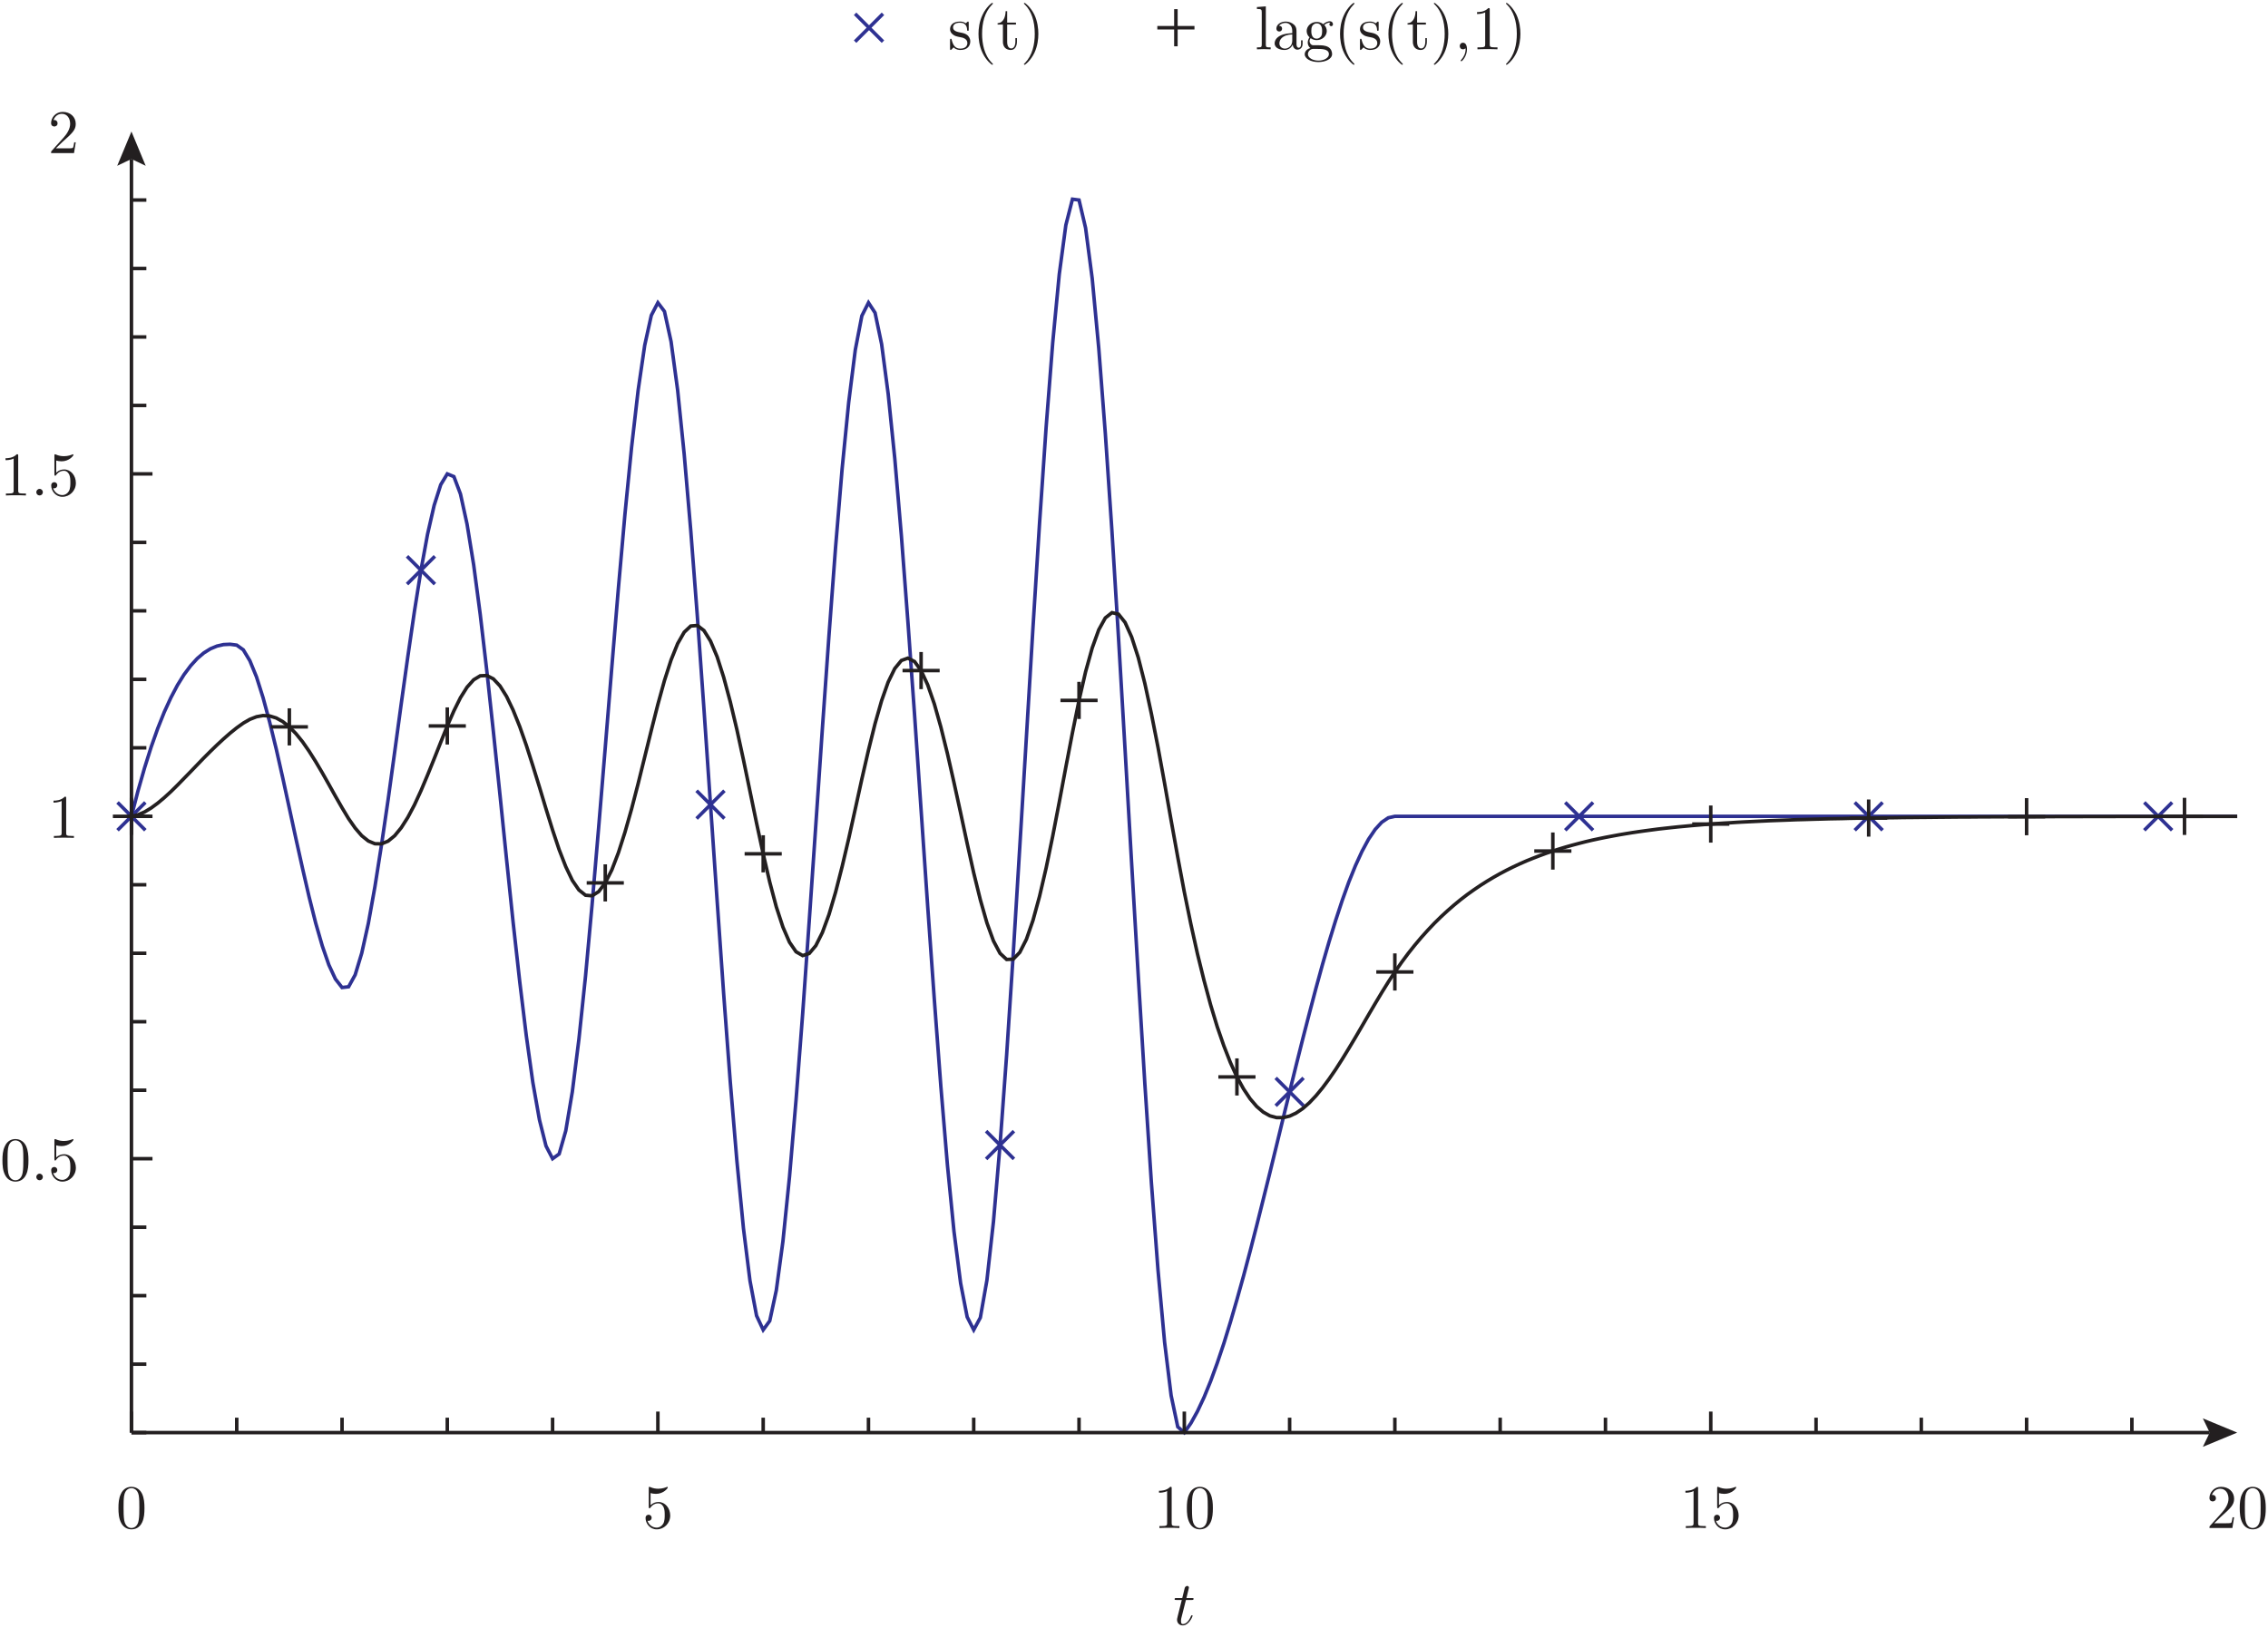<?xml version="1.0" encoding="UTF-8"?>
<svg xmlns="http://www.w3.org/2000/svg" xmlns:xlink="http://www.w3.org/1999/xlink" width="366.37pt" height="263.03pt" viewBox="0 0 366.37 263.03" version="1.1">
<defs>
<g>
<symbol overflow="visible" id="glyph0-0">
<path style="stroke:none;" d=""/>
</symbol>
<symbol overflow="visible" id="glyph0-1">
<path style="stroke:none;" d="M 4.594 -3.203 C 4.594 -4 4.547 -4.797 4.203 -5.547 C 3.734 -6.5 2.922 -6.656 2.5 -6.656 C 1.906 -6.656 1.172 -6.406 0.766 -5.469 C 0.438 -4.781 0.391 -4 0.391 -3.203 C 0.391 -2.453 0.438 -1.547 0.844 -0.797 C 1.266 0.016 2 0.219 2.484 0.219 C 3.031 0.219 3.797 0.016 4.234 -0.938 C 4.547 -1.625 4.594 -2.406 4.594 -3.203 Z M 2.484 0 C 2.094 0 1.516 -0.25 1.328 -1.203 C 1.219 -1.812 1.219 -2.734 1.219 -3.312 C 1.219 -3.953 1.219 -4.625 1.297 -5.156 C 1.484 -6.344 2.234 -6.438 2.484 -6.438 C 2.812 -6.438 3.484 -6.266 3.672 -5.266 C 3.766 -4.703 3.766 -3.953 3.766 -3.312 C 3.766 -2.562 3.766 -1.891 3.656 -1.25 C 3.516 -0.297 2.938 0 2.484 0 Z M 2.484 0 "/>
</symbol>
<symbol overflow="visible" id="glyph0-2">
<path style="stroke:none;" d="M 4.484 -2.016 C 4.484 -3.203 3.672 -4.203 2.594 -4.203 C 2.109 -4.203 1.688 -4.047 1.312 -3.688 L 1.312 -5.641 C 1.516 -5.578 1.844 -5.516 2.172 -5.516 C 3.406 -5.516 4.094 -6.422 4.094 -6.547 C 4.094 -6.609 4.062 -6.656 4 -6.656 C 3.984 -6.656 3.969 -6.656 3.922 -6.625 C 3.719 -6.547 3.234 -6.344 2.562 -6.344 C 2.156 -6.344 1.703 -6.406 1.234 -6.625 C 1.156 -6.656 1.125 -6.656 1.109 -6.656 C 1.016 -6.656 1.016 -6.562 1.016 -6.406 L 1.016 -3.453 C 1.016 -3.266 1.016 -3.188 1.156 -3.188 C 1.219 -3.188 1.234 -3.219 1.281 -3.281 C 1.391 -3.438 1.766 -3.984 2.562 -3.984 C 3.094 -3.984 3.344 -3.516 3.422 -3.344 C 3.578 -2.969 3.594 -2.578 3.594 -2.078 C 3.594 -1.734 3.594 -1.125 3.359 -0.703 C 3.125 -0.312 2.75 -0.062 2.297 -0.062 C 1.562 -0.062 0.984 -0.594 0.812 -1.188 C 0.844 -1.172 0.875 -1.156 0.984 -1.156 C 1.312 -1.156 1.484 -1.406 1.484 -1.656 C 1.484 -1.891 1.312 -2.141 0.984 -2.141 C 0.844 -2.141 0.5 -2.062 0.5 -1.609 C 0.5 -0.75 1.188 0.219 2.312 0.219 C 3.469 0.219 4.484 -0.734 4.484 -2.016 Z M 4.484 -2.016 "/>
</symbol>
<symbol overflow="visible" id="glyph0-3">
<path style="stroke:none;" d="M 2.938 -6.406 C 2.938 -6.641 2.938 -6.656 2.703 -6.656 C 2.094 -6.016 1.203 -6.016 0.891 -6.016 L 0.891 -5.703 C 1.094 -5.703 1.688 -5.703 2.203 -5.969 L 2.203 -0.797 C 2.203 -0.438 2.172 -0.312 1.266 -0.312 L 0.953 -0.312 L 0.953 0 C 1.297 -0.031 2.172 -0.031 2.562 -0.031 C 2.969 -0.031 3.844 -0.031 4.188 0 L 4.188 -0.312 L 3.875 -0.312 C 2.969 -0.312 2.938 -0.422 2.938 -0.797 Z M 2.938 -6.406 "/>
</symbol>
<symbol overflow="visible" id="glyph0-4">
<path style="stroke:none;" d="M 1.266 -0.766 L 2.328 -1.797 C 3.891 -3.188 4.484 -3.719 4.484 -4.719 C 4.484 -5.859 3.594 -6.656 2.375 -6.656 C 1.234 -6.656 0.5 -5.734 0.5 -4.844 C 0.5 -4.297 1 -4.297 1.031 -4.297 C 1.203 -4.297 1.547 -4.406 1.547 -4.812 C 1.547 -5.078 1.375 -5.344 1.016 -5.344 C 0.938 -5.344 0.922 -5.344 0.891 -5.328 C 1.125 -5.984 1.656 -6.344 2.234 -6.344 C 3.156 -6.344 3.578 -5.547 3.578 -4.719 C 3.578 -3.922 3.078 -3.125 2.531 -2.516 L 0.609 -0.375 C 0.5 -0.266 0.5 -0.234 0.5 0 L 4.203 0 L 4.484 -1.734 L 4.234 -1.734 C 4.188 -1.438 4.125 -1 4.016 -0.844 C 3.953 -0.766 3.297 -0.766 3.062 -0.766 Z M 1.266 -0.766 "/>
</symbol>
<symbol overflow="visible" id="glyph0-5">
<path style="stroke:none;" d="M 2.078 -1.938 C 2.297 -1.906 3.125 -1.734 3.125 -1.016 C 3.125 -0.516 2.766 -0.109 1.984 -0.109 C 1.156 -0.109 0.797 -0.688 0.594 -1.531 C 0.562 -1.656 0.562 -1.703 0.453 -1.703 C 0.328 -1.703 0.328 -1.625 0.328 -1.453 L 0.328 -0.125 C 0.328 0.047 0.328 0.109 0.438 0.109 C 0.484 0.109 0.5 0.094 0.688 -0.094 C 0.703 -0.109 0.703 -0.125 0.891 -0.312 C 1.328 0.094 1.781 0.109 1.984 0.109 C 3.141 0.109 3.594 -0.562 3.594 -1.281 C 3.594 -1.812 3.297 -2.109 3.188 -2.234 C 2.844 -2.547 2.453 -2.625 2.047 -2.703 C 1.484 -2.812 0.812 -2.953 0.812 -3.531 C 0.812 -3.875 1.062 -4.297 1.938 -4.297 C 3.031 -4.297 3.078 -3.391 3.094 -3.078 C 3.109 -2.984 3.203 -2.984 3.219 -2.984 C 3.344 -2.984 3.344 -3.047 3.344 -3.234 L 3.344 -4.234 C 3.344 -4.406 3.344 -4.484 3.234 -4.484 C 3.188 -4.484 3.172 -4.484 3.047 -4.359 C 3.016 -4.312 2.906 -4.234 2.875 -4.203 C 2.484 -4.484 2.078 -4.484 1.938 -4.484 C 0.703 -4.484 0.328 -3.812 0.328 -3.25 C 0.328 -2.906 0.484 -2.625 0.766 -2.406 C 1.078 -2.141 1.359 -2.078 2.078 -1.938 Z M 2.078 -1.938 "/>
</symbol>
<symbol overflow="visible" id="glyph0-6">
<path style="stroke:none;" d="M 3.312 2.406 C 3.312 2.375 3.312 2.344 3.141 2.188 C 1.891 0.922 1.562 -0.969 1.562 -2.5 C 1.562 -4.234 1.953 -5.984 3.188 -7.234 C 3.312 -7.344 3.312 -7.375 3.312 -7.406 C 3.312 -7.469 3.266 -7.5 3.203 -7.5 C 3.109 -7.5 2.203 -6.812 1.625 -5.547 C 1.109 -4.453 0.984 -3.344 0.984 -2.5 C 0.984 -1.719 1.094 -0.516 1.656 0.625 C 2.25 1.844 3.109 2.5 3.203 2.5 C 3.266 2.5 3.312 2.469 3.312 2.406 Z M 3.312 2.406 "/>
</symbol>
<symbol overflow="visible" id="glyph0-7">
<path style="stroke:none;" d="M 1.734 -4 L 3.156 -4 L 3.156 -4.312 L 1.734 -4.312 L 1.734 -6.156 L 1.484 -6.156 C 1.469 -5.328 1.172 -4.266 0.188 -4.219 L 0.188 -4 L 1.047 -4 L 1.047 -1.234 C 1.047 -0.016 1.969 0.109 2.328 0.109 C 3.047 0.109 3.312 -0.594 3.312 -1.234 L 3.312 -1.812 L 3.062 -1.812 L 3.062 -1.266 C 3.062 -0.516 2.766 -0.141 2.406 -0.141 C 1.734 -0.141 1.734 -1.047 1.734 -1.219 Z M 1.734 -4 "/>
</symbol>
<symbol overflow="visible" id="glyph0-8">
<path style="stroke:none;" d="M 2.891 -2.5 C 2.891 -3.281 2.781 -4.484 2.234 -5.625 C 1.625 -6.844 0.766 -7.5 0.672 -7.5 C 0.609 -7.5 0.562 -7.453 0.562 -7.406 C 0.562 -7.375 0.562 -7.344 0.766 -7.172 C 1.734 -6.188 2.312 -4.594 2.312 -2.5 C 2.312 -0.797 1.938 0.969 0.703 2.234 C 0.562 2.344 0.562 2.375 0.562 2.406 C 0.562 2.453 0.609 2.5 0.672 2.5 C 0.766 2.5 1.672 1.812 2.266 0.547 C 2.766 -0.547 2.891 -1.656 2.891 -2.5 Z M 2.891 -2.5 "/>
</symbol>
<symbol overflow="visible" id="glyph0-9">
<path style="stroke:none;" d="M 1.766 -6.938 L 0.328 -6.828 L 0.328 -6.516 C 1.031 -6.516 1.109 -6.453 1.109 -5.953 L 1.109 -0.766 C 1.109 -0.312 1 -0.312 0.328 -0.312 L 0.328 0 C 0.656 -0.016 1.188 -0.031 1.438 -0.031 C 1.688 -0.031 2.188 -0.016 2.547 0 L 2.547 -0.312 C 1.875 -0.312 1.766 -0.312 1.766 -0.766 Z M 1.766 -6.938 "/>
</symbol>
<symbol overflow="visible" id="glyph0-10">
<path style="stroke:none;" d="M 3.328 -0.766 C 3.375 -0.359 3.641 0.062 4.109 0.062 C 4.312 0.062 4.938 -0.078 4.938 -0.891 L 4.938 -1.453 L 4.688 -1.453 L 4.688 -0.891 C 4.688 -0.312 4.438 -0.25 4.312 -0.25 C 3.984 -0.25 3.953 -0.703 3.953 -0.75 L 3.953 -2.75 C 3.953 -3.172 3.953 -3.562 3.594 -3.938 C 3.203 -4.312 2.703 -4.484 2.219 -4.484 C 1.406 -4.484 0.703 -4.016 0.703 -3.344 C 0.703 -3.047 0.906 -2.875 1.172 -2.875 C 1.453 -2.875 1.625 -3.078 1.625 -3.344 C 1.625 -3.453 1.578 -3.797 1.125 -3.797 C 1.391 -4.156 1.875 -4.266 2.203 -4.266 C 2.688 -4.266 3.266 -3.875 3.266 -2.984 L 3.266 -2.609 C 2.75 -2.578 2.047 -2.547 1.422 -2.25 C 0.672 -1.906 0.422 -1.391 0.422 -0.953 C 0.422 -0.141 1.391 0.109 2.016 0.109 C 2.688 0.109 3.141 -0.297 3.328 -0.766 Z M 3.266 -2.406 L 3.266 -1.406 C 3.266 -0.453 2.547 -0.109 2.094 -0.109 C 1.594 -0.109 1.188 -0.453 1.188 -0.953 C 1.188 -1.516 1.609 -2.344 3.266 -2.406 Z M 3.266 -2.406 "/>
</symbol>
<symbol overflow="visible" id="glyph0-11">
<path style="stroke:none;" d="M 2.219 -1.719 C 1.344 -1.719 1.344 -2.719 1.344 -2.953 C 1.344 -3.219 1.359 -3.547 1.516 -3.797 C 1.594 -3.906 1.812 -4.188 2.219 -4.188 C 3.094 -4.188 3.094 -3.188 3.094 -2.953 C 3.094 -2.688 3.078 -2.375 2.938 -2.125 C 2.844 -2 2.625 -1.719 2.219 -1.719 Z M 1.062 -1.328 C 1.062 -1.375 1.062 -1.594 1.234 -1.797 C 1.625 -1.516 2.031 -1.484 2.219 -1.484 C 3.156 -1.484 3.844 -2.188 3.844 -2.953 C 3.844 -3.312 3.688 -3.688 3.438 -3.922 C 3.797 -4.266 4.156 -4.312 4.328 -4.312 C 4.344 -4.312 4.406 -4.312 4.438 -4.297 C 4.312 -4.266 4.266 -4.156 4.266 -4.031 C 4.266 -3.859 4.406 -3.734 4.562 -3.734 C 4.656 -3.734 4.844 -3.812 4.844 -4.047 C 4.844 -4.203 4.734 -4.531 4.344 -4.531 C 4.141 -4.531 3.703 -4.469 3.281 -4.062 C 2.859 -4.391 2.438 -4.422 2.219 -4.422 C 1.297 -4.422 0.594 -3.734 0.594 -2.953 C 0.594 -2.516 0.812 -2.141 1.062 -1.938 C 0.938 -1.781 0.766 -1.453 0.766 -1.094 C 0.766 -0.797 0.891 -0.406 1.203 -0.203 C 0.594 -0.047 0.281 0.391 0.281 0.797 C 0.281 1.516 1.266 2.062 2.484 2.062 C 3.672 2.062 4.703 1.547 4.703 0.766 C 4.703 0.422 4.562 -0.094 4.062 -0.375 C 3.531 -0.656 2.953 -0.656 2.344 -0.656 C 2.094 -0.656 1.656 -0.656 1.594 -0.656 C 1.266 -0.703 1.062 -1.016 1.062 -1.328 Z M 2.5 1.828 C 1.484 1.828 0.797 1.312 0.797 0.797 C 0.797 0.328 1.188 -0.047 1.625 -0.062 L 2.203 -0.062 C 3.062 -0.062 4.188 -0.062 4.188 0.797 C 4.188 1.328 3.484 1.828 2.5 1.828 Z M 2.5 1.828 "/>
</symbol>
<symbol overflow="visible" id="glyph0-12">
<path style="stroke:none;" d="M 2.031 -0.016 C 2.031 -0.656 1.797 -1.062 1.391 -1.062 C 1.047 -1.062 0.859 -0.797 0.859 -0.531 C 0.859 -0.266 1.031 0 1.391 0 C 1.547 0 1.672 -0.062 1.766 -0.141 L 1.797 -0.156 C 1.797 -0.156 1.812 -0.156 1.812 -0.016 C 1.812 0.625 1.531 1.234 1.094 1.703 C 1.031 1.766 1.016 1.781 1.016 1.812 C 1.016 1.891 1.062 1.938 1.125 1.938 C 1.234 1.938 2.031 1.141 2.031 -0.016 Z M 2.031 -0.016 "/>
</symbol>
<symbol overflow="visible" id="glyph1-0">
<path style="stroke:none;" d=""/>
</symbol>
<symbol overflow="visible" id="glyph1-1">
<path style="stroke:none;" d="M 2.062 -4 L 3 -4 C 3.203 -4 3.297 -4 3.297 -4.203 C 3.297 -4.312 3.203 -4.312 3.016 -4.312 L 2.141 -4.312 C 2.5 -5.734 2.547 -5.938 2.547 -5.984 C 2.547 -6.156 2.438 -6.266 2.266 -6.266 C 2.234 -6.266 1.953 -6.25 1.859 -5.906 L 1.469 -4.312 L 0.531 -4.312 C 0.328 -4.312 0.234 -4.312 0.234 -4.125 C 0.234 -4 0.312 -4 0.516 -4 L 1.391 -4 C 0.672 -1.156 0.625 -0.984 0.625 -0.812 C 0.625 -0.266 1.016 0.109 1.547 0.109 C 2.562 0.109 3.141 -1.344 3.141 -1.438 C 3.141 -1.531 3.062 -1.531 3.016 -1.531 C 2.938 -1.531 2.922 -1.5 2.875 -1.391 C 2.438 -0.344 1.906 -0.109 1.562 -0.109 C 1.359 -0.109 1.266 -0.234 1.266 -0.562 C 1.266 -0.812 1.281 -0.875 1.312 -1.047 Z M 2.062 -4 "/>
</symbol>
<symbol overflow="visible" id="glyph1-2">
<path style="stroke:none;" d="M 1.922 -0.531 C 1.922 -0.812 1.688 -1.062 1.391 -1.062 C 1.094 -1.062 0.859 -0.812 0.859 -0.531 C 0.859 -0.234 1.094 0 1.391 0 C 1.688 0 1.922 -0.234 1.922 -0.531 Z M 1.922 -0.531 "/>
</symbol>
</g>
<clipPath id="clip1">
  <path d="M 13 24 L 366.371 24 L 366.371 240 L 13 240 Z M 13 24 "/>
</clipPath>
<clipPath id="clip2">
  <path d="M 13 90 L 366.371 90 L 366.371 189 L 13 189 Z M 13 90 "/>
</clipPath>
<clipPath id="clip3">
  <path d="M 356 240 L 366.371 240 L 366.371 248 L 356 248 Z M 356 240 "/>
</clipPath>
</defs>
<g id="surface1">
<path style="fill:none;stroke-width:5.669;stroke-linecap:butt;stroke-linejoin:miter;stroke:rgb(18.039%,19.22%,57.249%);stroke-opacity:1;stroke-miterlimit:10;" d="M 189.844 1288.777 L 234.844 1333.777 Z M 189.844 1288.777 " transform="matrix(0.1,0,0,-0.1,0,263.03)"/>
<path style="fill:none;stroke-width:5.669;stroke-linecap:butt;stroke-linejoin:miter;stroke:rgb(18.039%,19.22%,57.249%);stroke-opacity:1;stroke-miterlimit:10;" d="M 189.844 1333.777 L 234.844 1288.777 Z M 189.844 1333.777 " transform="matrix(0.1,0,0,-0.1,0,263.03)"/>
<path style="fill:none;stroke-width:5.669;stroke-linecap:butt;stroke-linejoin:miter;stroke:rgb(18.039%,19.22%,57.249%);stroke-opacity:1;stroke-miterlimit:10;" d="M 657.539 1686.472 L 702.539 1731.472 Z M 657.539 1686.472 " transform="matrix(0.1,0,0,-0.1,0,263.03)"/>
<path style="fill:none;stroke-width:5.669;stroke-linecap:butt;stroke-linejoin:miter;stroke:rgb(18.039%,19.22%,57.249%);stroke-opacity:1;stroke-miterlimit:10;" d="M 657.539 1731.472 L 702.539 1686.472 Z M 657.539 1731.472 " transform="matrix(0.1,0,0,-0.1,0,263.03)"/>
<path style="fill:none;stroke-width:5.669;stroke-linecap:butt;stroke-linejoin:miter;stroke:rgb(18.039%,19.22%,57.249%);stroke-opacity:1;stroke-miterlimit:10;" d="M 1125.234 1307.683 L 1170.234 1352.683 Z M 1125.234 1307.683 " transform="matrix(0.1,0,0,-0.1,0,263.03)"/>
<path style="fill:none;stroke-width:5.669;stroke-linecap:butt;stroke-linejoin:miter;stroke:rgb(18.039%,19.22%,57.249%);stroke-opacity:1;stroke-miterlimit:10;" d="M 1125.234 1352.683 L 1170.234 1307.683 Z M 1125.234 1352.683 " transform="matrix(0.1,0,0,-0.1,0,263.03)"/>
<path style="fill:none;stroke-width:5.669;stroke-linecap:butt;stroke-linejoin:miter;stroke:rgb(18.039%,19.22%,57.249%);stroke-opacity:1;stroke-miterlimit:10;" d="M 1592.93 757.605 L 1637.93 802.605 Z M 1592.93 757.605 " transform="matrix(0.1,0,0,-0.1,0,263.03)"/>
<path style="fill:none;stroke-width:5.669;stroke-linecap:butt;stroke-linejoin:miter;stroke:rgb(18.039%,19.22%,57.249%);stroke-opacity:1;stroke-miterlimit:10;" d="M 1592.93 802.605 L 1637.93 757.605 Z M 1592.93 802.605 " transform="matrix(0.1,0,0,-0.1,0,263.03)"/>
<path style="fill:none;stroke-width:5.669;stroke-linecap:butt;stroke-linejoin:miter;stroke:rgb(18.039%,19.22%,57.249%);stroke-opacity:1;stroke-miterlimit:10;" d="M 2060.742 843.581 L 2105.742 888.581 Z M 2060.742 843.581 " transform="matrix(0.1,0,0,-0.1,0,263.03)"/>
<path style="fill:none;stroke-width:5.669;stroke-linecap:butt;stroke-linejoin:miter;stroke:rgb(18.039%,19.22%,57.249%);stroke-opacity:1;stroke-miterlimit:10;" d="M 2060.742 888.581 L 2105.742 843.581 Z M 2060.742 888.581 " transform="matrix(0.1,0,0,-0.1,0,263.03)"/>
<path style="fill:none;stroke-width:5.669;stroke-linecap:butt;stroke-linejoin:miter;stroke:rgb(18.039%,19.22%,57.249%);stroke-opacity:1;stroke-miterlimit:10;" d="M 2528.438 1288.777 L 2573.438 1333.777 Z M 2528.438 1288.777 " transform="matrix(0.1,0,0,-0.1,0,263.03)"/>
<path style="fill:none;stroke-width:5.669;stroke-linecap:butt;stroke-linejoin:miter;stroke:rgb(18.039%,19.22%,57.249%);stroke-opacity:1;stroke-miterlimit:10;" d="M 2528.438 1333.777 L 2573.438 1288.777 Z M 2528.438 1333.777 " transform="matrix(0.1,0,0,-0.1,0,263.03)"/>
<path style="fill:none;stroke-width:5.669;stroke-linecap:butt;stroke-linejoin:miter;stroke:rgb(18.039%,19.22%,57.249%);stroke-opacity:1;stroke-miterlimit:10;" d="M 2996.133 1288.777 L 3041.133 1333.777 Z M 2996.133 1288.777 " transform="matrix(0.1,0,0,-0.1,0,263.03)"/>
<path style="fill:none;stroke-width:5.669;stroke-linecap:butt;stroke-linejoin:miter;stroke:rgb(18.039%,19.22%,57.249%);stroke-opacity:1;stroke-miterlimit:10;" d="M 2996.133 1333.777 L 3041.133 1288.777 Z M 2996.133 1333.777 " transform="matrix(0.1,0,0,-0.1,0,263.03)"/>
<path style="fill:none;stroke-width:5.669;stroke-linecap:butt;stroke-linejoin:miter;stroke:rgb(18.039%,19.22%,57.249%);stroke-opacity:1;stroke-miterlimit:10;" d="M 3463.828 1288.777 L 3508.828 1333.777 Z M 3463.828 1288.777 " transform="matrix(0.1,0,0,-0.1,0,263.03)"/>
<path style="fill:none;stroke-width:5.669;stroke-linecap:butt;stroke-linejoin:miter;stroke:rgb(18.039%,19.22%,57.249%);stroke-opacity:1;stroke-miterlimit:10;" d="M 3463.828 1333.777 L 3508.828 1288.777 Z M 3463.828 1333.777 " transform="matrix(0.1,0,0,-0.1,0,263.03)"/>
<g clip-path="url(#clip1)" clip-rule="nonzero">
<path style="fill:none;stroke-width:5.669;stroke-linecap:butt;stroke-linejoin:miter;stroke:rgb(18.039%,19.22%,57.249%);stroke-opacity:1;stroke-miterlimit:10;" d="M 212.344 1311.277 L 222.93 1352.487 L 233.633 1389.909 L 244.219 1423.386 L 254.844 1453.386 L 265.43 1479.909 L 276.133 1503.191 L 286.719 1523.308 L 297.344 1540.378 L 308.047 1554.675 L 318.633 1566.277 L 329.219 1575.3 L 339.922 1581.98 L 350.547 1586.394 L 361.133 1588.777 L 371.719 1589.284 L 382.422 1587.878 L 393.047 1580.3 L 403.633 1562.683 L 414.336 1536.589 L 424.922 1503.073 L 435.547 1463.777 L 446.25 1419.987 L 456.836 1372.995 L 467.422 1324.284 L 478.047 1275.105 L 488.75 1226.98 L 499.336 1181.081 L 509.922 1138.972 L 520.625 1101.902 L 531.25 1071.198 L 541.836 1048.386 L 552.539 1034.675 L 563.125 1035.886 L 573.75 1055.183 L 584.336 1090.183 L 595.039 1138.386 L 605.625 1197.487 L 616.25 1264.909 L 626.953 1338.191 L 637.539 1415.105 L 648.125 1492.995 L 658.828 1569.597 L 669.453 1642.409 L 680.039 1708.972 L 690.625 1766.902 L 701.328 1813.777 L 711.953 1847.097 L 722.539 1864.597 L 733.242 1860.183 L 743.828 1832.097 L 754.453 1783.464 L 765.156 1717.605 L 775.742 1637.605 L 786.328 1546.902 L 796.953 1448.464 L 807.656 1345.886 L 818.242 1242.175 L 828.828 1140.573 L 839.531 1044.402 L 850.156 956.902 L 860.742 881.277 L 871.445 820.769 L 882.031 778.581 L 892.656 758.073 L 903.242 765.691 L 913.945 803.191 L 924.531 866.277 L 935.156 951.003 L 945.859 1053.073 L 956.445 1168.464 L 967.031 1292.995 L 977.734 1422.487 L 988.359 1552.8 L 998.945 1679.792 L 1009.531 1799.402 L 1020.234 1907.487 L 1030.859 1999.792 L 1041.445 2072.292 L 1052.148 2120.808 L 1062.734 2141.198 L 1073.359 2127.097 L 1084.023 2078.386 L 1094.648 1999.909 L 1105.234 1896.277 L 1115.859 1772.8 L 1126.523 1633.972 L 1137.148 1484.792 L 1147.734 1330.183 L 1158.438 1174.987 L 1169.023 1024.089 L 1179.648 882.37 L 1190.352 754.675 L 1200.938 645.769 L 1211.523 560.769 L 1222.148 504.402 L 1232.852 481.472 L 1243.438 496.003 L 1254.023 545.3 L 1264.727 624.48 L 1275.352 728.777 L 1285.938 852.995 L 1296.641 992.487 L 1307.227 1142.175 L 1317.852 1297.175 L 1328.438 1452.683 L 1339.141 1603.777 L 1349.727 1745.378 L 1360.352 1872.8 L 1371.055 1980.886 L 1381.641 2064.988 L 1392.227 2119.988 L 1402.93 2141.198 L 1413.555 2124.909 L 1424.141 2074.284 L 1434.727 1994.089 L 1445.43 1889.284 L 1456.055 1764.792 L 1466.641 1625.378 L 1477.344 1475.886 L 1487.93 1321.198 L 1498.555 1166.198 L 1509.258 1015.808 L 1519.844 874.792 L 1530.43 748.073 L 1541.055 640.573 L 1551.758 556.98 L 1562.344 502.37 L 1572.93 481.472 L 1583.633 501.277 L 1594.258 561.706 L 1604.844 656.589 L 1615.43 780.105 L 1626.133 926.081 L 1636.758 1088.698 L 1647.344 1261.902 L 1658.047 1439.597 L 1668.633 1615.886 L 1679.258 1784.792 L 1689.922 1940.378 L 1700.547 2076.472 L 1711.133 2187.175 L 1721.758 2266.589 L 1732.422 2308.464 L 1743.047 2307.097 L 1753.633 2261.98 L 1764.336 2180.3 L 1774.922 2067.683 L 1785.547 1929.675 L 1796.25 1771.784 L 1806.836 1599.675 L 1817.422 1418.894 L 1828.047 1234.909 L 1838.75 1053.191 L 1849.336 879.597 L 1859.922 719.402 L 1870.625 578.269 L 1881.25 461.784 L 1891.836 375.378 L 1902.539 324.792 L 1913.125 315.495 L 1923.75 330.691 L 1934.336 349.792 L 1945.039 372.605 L 1955.625 398.581 L 1966.25 427.683 L 1976.953 459.48 L 1987.539 493.894 L 1998.125 530.3 L 2008.828 568.698 L 2019.453 608.698 L 2030.039 649.987 L 2040.625 692.292 L 2051.328 735.378 L 2061.953 778.894 L 2072.539 822.487 L 2083.242 866.081 L 2093.828 909.206 L 2104.453 951.589 L 2115.156 993.073 L 2125.742 1033.308 L 2136.328 1071.902 L 2146.953 1108.581 L 2157.656 1143.308 L 2168.242 1175.495 L 2178.828 1204.987 L 2189.531 1231.472 L 2200.156 1254.675 L 2210.742 1274.284 L 2221.445 1290.105 L 2232.031 1301.706 L 2242.656 1308.894 L 2253.242 1311.277 L 3613.945 1311.277 " transform="matrix(0.1,0,0,-0.1,0,263.03)"/>
</g>
<path style="fill:none;stroke-width:5.669;stroke-linecap:butt;stroke-linejoin:miter;stroke:rgb(13.73%,12.16%,12.549%);stroke-opacity:1;stroke-miterlimit:10;" d="M 182.344 1311.277 L 242.344 1311.277 Z M 182.344 1311.277 " transform="matrix(0.1,0,0,-0.1,0,263.03)"/>
<path style="fill:none;stroke-width:5.669;stroke-linecap:butt;stroke-linejoin:miter;stroke:rgb(13.73%,12.16%,12.549%);stroke-opacity:1;stroke-miterlimit:10;" d="M 212.344 1281.277 L 212.344 1341.277 Z M 212.344 1281.277 " transform="matrix(0.1,0,0,-0.1,0,263.03)"/>
<path style="fill:none;stroke-width:5.669;stroke-linecap:butt;stroke-linejoin:miter;stroke:rgb(13.73%,12.16%,12.549%);stroke-opacity:1;stroke-miterlimit:10;" d="M 437.422 1455.808 L 497.422 1455.808 Z M 437.422 1455.808 " transform="matrix(0.1,0,0,-0.1,0,263.03)"/>
<path style="fill:none;stroke-width:5.669;stroke-linecap:butt;stroke-linejoin:miter;stroke:rgb(13.73%,12.16%,12.549%);stroke-opacity:1;stroke-miterlimit:10;" d="M 467.422 1425.808 L 467.422 1485.808 Z M 467.422 1425.808 " transform="matrix(0.1,0,0,-0.1,0,263.03)"/>
<path style="fill:none;stroke-width:5.669;stroke-linecap:butt;stroke-linejoin:miter;stroke:rgb(13.73%,12.16%,12.549%);stroke-opacity:1;stroke-miterlimit:10;" d="M 692.539 1457.292 L 752.539 1457.292 Z M 692.539 1457.292 " transform="matrix(0.1,0,0,-0.1,0,263.03)"/>
<path style="fill:none;stroke-width:5.669;stroke-linecap:butt;stroke-linejoin:miter;stroke:rgb(13.73%,12.16%,12.549%);stroke-opacity:1;stroke-miterlimit:10;" d="M 722.539 1427.292 L 722.539 1487.292 Z M 722.539 1427.292 " transform="matrix(0.1,0,0,-0.1,0,263.03)"/>
<path style="fill:none;stroke-width:5.669;stroke-linecap:butt;stroke-linejoin:miter;stroke:rgb(13.73%,12.16%,12.549%);stroke-opacity:1;stroke-miterlimit:10;" d="M 947.734 1203.698 L 1007.734 1203.698 Z M 947.734 1203.698 " transform="matrix(0.1,0,0,-0.1,0,263.03)"/>
<path style="fill:none;stroke-width:5.669;stroke-linecap:butt;stroke-linejoin:miter;stroke:rgb(13.73%,12.16%,12.549%);stroke-opacity:1;stroke-miterlimit:10;" d="M 977.734 1173.698 L 977.734 1233.698 Z M 977.734 1173.698 " transform="matrix(0.1,0,0,-0.1,0,263.03)"/>
<path style="fill:none;stroke-width:5.669;stroke-linecap:butt;stroke-linejoin:miter;stroke:rgb(13.73%,12.16%,12.549%);stroke-opacity:1;stroke-miterlimit:10;" d="M 1202.852 1250.691 L 1262.852 1250.691 Z M 1202.852 1250.691 " transform="matrix(0.1,0,0,-0.1,0,263.03)"/>
<path style="fill:none;stroke-width:5.669;stroke-linecap:butt;stroke-linejoin:miter;stroke:rgb(13.73%,12.16%,12.549%);stroke-opacity:1;stroke-miterlimit:10;" d="M 1232.852 1220.691 L 1232.852 1280.691 Z M 1232.852 1220.691 " transform="matrix(0.1,0,0,-0.1,0,263.03)"/>
<path style="fill:none;stroke-width:5.669;stroke-linecap:butt;stroke-linejoin:miter;stroke:rgb(13.73%,12.16%,12.549%);stroke-opacity:1;stroke-miterlimit:10;" d="M 1457.93 1546.784 L 1517.93 1546.784 Z M 1457.93 1546.784 " transform="matrix(0.1,0,0,-0.1,0,263.03)"/>
<path style="fill:none;stroke-width:5.669;stroke-linecap:butt;stroke-linejoin:miter;stroke:rgb(13.73%,12.16%,12.549%);stroke-opacity:1;stroke-miterlimit:10;" d="M 1487.93 1516.784 L 1487.93 1576.784 Z M 1487.93 1516.784 " transform="matrix(0.1,0,0,-0.1,0,263.03)"/>
<path style="fill:none;stroke-width:5.669;stroke-linecap:butt;stroke-linejoin:miter;stroke:rgb(13.73%,12.16%,12.549%);stroke-opacity:1;stroke-miterlimit:10;" d="M 1713.047 1498.581 L 1773.047 1498.581 Z M 1713.047 1498.581 " transform="matrix(0.1,0,0,-0.1,0,263.03)"/>
<path style="fill:none;stroke-width:5.669;stroke-linecap:butt;stroke-linejoin:miter;stroke:rgb(13.73%,12.16%,12.549%);stroke-opacity:1;stroke-miterlimit:10;" d="M 1743.047 1468.581 L 1743.047 1528.581 Z M 1743.047 1468.581 " transform="matrix(0.1,0,0,-0.1,0,263.03)"/>
<path style="fill:none;stroke-width:5.669;stroke-linecap:butt;stroke-linejoin:miter;stroke:rgb(13.73%,12.16%,12.549%);stroke-opacity:1;stroke-miterlimit:10;" d="M 1968.125 890.183 L 2028.125 890.183 Z M 1968.125 890.183 " transform="matrix(0.1,0,0,-0.1,0,263.03)"/>
<path style="fill:none;stroke-width:5.669;stroke-linecap:butt;stroke-linejoin:miter;stroke:rgb(13.73%,12.16%,12.549%);stroke-opacity:1;stroke-miterlimit:10;" d="M 1998.125 860.183 L 1998.125 920.183 Z M 1998.125 860.183 " transform="matrix(0.1,0,0,-0.1,0,263.03)"/>
<path style="fill:none;stroke-width:5.669;stroke-linecap:butt;stroke-linejoin:miter;stroke:rgb(13.73%,12.16%,12.549%);stroke-opacity:1;stroke-miterlimit:10;" d="M 2223.242 1059.792 L 2283.242 1059.792 Z M 2223.242 1059.792 " transform="matrix(0.1,0,0,-0.1,0,263.03)"/>
<path style="fill:none;stroke-width:5.669;stroke-linecap:butt;stroke-linejoin:miter;stroke:rgb(13.73%,12.16%,12.549%);stroke-opacity:1;stroke-miterlimit:10;" d="M 2253.242 1029.792 L 2253.242 1089.792 Z M 2253.242 1029.792 " transform="matrix(0.1,0,0,-0.1,0,263.03)"/>
<path style="fill:none;stroke-width:5.669;stroke-linecap:butt;stroke-linejoin:miter;stroke:rgb(13.73%,12.16%,12.549%);stroke-opacity:1;stroke-miterlimit:10;" d="M 2478.438 1255.183 L 2538.438 1255.183 Z M 2478.438 1255.183 " transform="matrix(0.1,0,0,-0.1,0,263.03)"/>
<path style="fill:none;stroke-width:5.669;stroke-linecap:butt;stroke-linejoin:miter;stroke:rgb(13.73%,12.16%,12.549%);stroke-opacity:1;stroke-miterlimit:10;" d="M 2508.438 1225.183 L 2508.438 1285.183 Z M 2508.438 1225.183 " transform="matrix(0.1,0,0,-0.1,0,263.03)"/>
<path style="fill:none;stroke-width:5.669;stroke-linecap:butt;stroke-linejoin:miter;stroke:rgb(13.73%,12.16%,12.549%);stroke-opacity:1;stroke-miterlimit:10;" d="M 2733.555 1298.777 L 2793.555 1298.777 Z M 2733.555 1298.777 " transform="matrix(0.1,0,0,-0.1,0,263.03)"/>
<path style="fill:none;stroke-width:5.669;stroke-linecap:butt;stroke-linejoin:miter;stroke:rgb(13.73%,12.16%,12.549%);stroke-opacity:1;stroke-miterlimit:10;" d="M 2763.555 1268.777 L 2763.555 1328.777 Z M 2763.555 1268.777 " transform="matrix(0.1,0,0,-0.1,0,263.03)"/>
<path style="fill:none;stroke-width:5.669;stroke-linecap:butt;stroke-linejoin:miter;stroke:rgb(13.73%,12.16%,12.549%);stroke-opacity:1;stroke-miterlimit:10;" d="M 2988.633 1308.464 L 3048.633 1308.464 Z M 2988.633 1308.464 " transform="matrix(0.1,0,0,-0.1,0,263.03)"/>
<path style="fill:none;stroke-width:5.669;stroke-linecap:butt;stroke-linejoin:miter;stroke:rgb(13.73%,12.16%,12.549%);stroke-opacity:1;stroke-miterlimit:10;" d="M 3018.633 1278.464 L 3018.633 1338.464 Z M 3018.633 1278.464 " transform="matrix(0.1,0,0,-0.1,0,263.03)"/>
<path style="fill:none;stroke-width:5.669;stroke-linecap:butt;stroke-linejoin:miter;stroke:rgb(13.73%,12.16%,12.549%);stroke-opacity:1;stroke-miterlimit:10;" d="M 3243.75 1310.691 L 3303.75 1310.691 Z M 3243.75 1310.691 " transform="matrix(0.1,0,0,-0.1,0,263.03)"/>
<path style="fill:none;stroke-width:5.669;stroke-linecap:butt;stroke-linejoin:miter;stroke:rgb(13.73%,12.16%,12.549%);stroke-opacity:1;stroke-miterlimit:10;" d="M 3273.75 1280.691 L 3273.75 1340.691 Z M 3273.75 1280.691 " transform="matrix(0.1,0,0,-0.1,0,263.03)"/>
<path style="fill:none;stroke-width:5.669;stroke-linecap:butt;stroke-linejoin:miter;stroke:rgb(13.73%,12.16%,12.549%);stroke-opacity:1;stroke-miterlimit:10;" d="M 3498.828 1311.198 L 3558.828 1311.198 Z M 3498.828 1311.198 " transform="matrix(0.1,0,0,-0.1,0,263.03)"/>
<path style="fill:none;stroke-width:5.669;stroke-linecap:butt;stroke-linejoin:miter;stroke:rgb(13.73%,12.16%,12.549%);stroke-opacity:1;stroke-miterlimit:10;" d="M 3528.828 1281.198 L 3528.828 1341.198 Z M 3528.828 1281.198 " transform="matrix(0.1,0,0,-0.1,0,263.03)"/>
<g clip-path="url(#clip2)" clip-rule="nonzero">
<path style="fill:none;stroke-width:5.669;stroke-linecap:butt;stroke-linejoin:miter;stroke:rgb(13.73%,12.16%,12.549%);stroke-opacity:1;stroke-miterlimit:10;" d="M 212.344 1311.277 L 222.93 1313.777 L 233.633 1318.386 L 244.219 1324.792 L 254.844 1332.605 L 265.43 1341.472 L 276.133 1351.277 L 286.719 1361.706 L 297.344 1372.605 L 308.047 1383.581 L 318.633 1394.597 L 329.219 1405.573 L 339.922 1416.277 L 350.547 1426.589 L 361.133 1436.394 L 371.719 1445.691 L 382.422 1454.284 L 393.047 1461.902 L 403.633 1467.995 L 414.336 1472.175 L 424.922 1474.089 L 435.547 1473.464 L 446.25 1470.183 L 456.836 1464.284 L 467.422 1455.808 L 478.047 1444.909 L 488.75 1431.706 L 499.336 1416.472 L 509.922 1399.675 L 520.625 1381.589 L 531.25 1362.8 L 541.836 1343.777 L 552.539 1325.105 L 563.125 1307.487 L 573.75 1292.292 L 584.336 1279.987 L 595.039 1271.394 L 605.625 1266.98 L 616.25 1266.784 L 626.953 1271.198 L 637.539 1279.909 L 648.125 1292.8 L 658.828 1309.597 L 669.453 1329.675 L 680.039 1352.683 L 690.625 1377.8 L 701.328 1404.206 L 711.953 1430.964 L 722.539 1457.292 L 733.242 1481.706 L 743.828 1502.995 L 754.453 1519.909 L 765.156 1531.902 L 775.742 1538.308 L 786.328 1538.777 L 796.953 1533.386 L 807.656 1521.98 L 818.242 1505.105 L 828.828 1482.995 L 839.531 1456.394 L 850.156 1426.198 L 860.742 1393.073 L 871.445 1358.464 L 882.031 1323.308 L 892.656 1289.089 L 903.242 1257.409 L 913.945 1229.909 L 924.531 1207.8 L 935.156 1192.292 L 945.859 1183.777 L 956.445 1182.878 L 967.031 1189.597 L 977.734 1203.698 L 988.359 1224.792 L 998.945 1252.409 L 1009.531 1285.495 L 1020.234 1323.191 L 1030.859 1364.206 L 1041.445 1407.097 L 1052.148 1450.378 L 1062.734 1492.175 L 1073.359 1530.691 L 1084.023 1563.894 L 1094.648 1590.3 L 1105.234 1608.777 L 1115.859 1618.777 L 1126.523 1619.675 L 1137.148 1611.472 L 1147.734 1594.48 L 1158.438 1569.089 L 1169.023 1535.964 L 1179.648 1496.394 L 1190.352 1451.472 L 1200.938 1402.683 L 1211.523 1351.706 L 1222.148 1300.3 L 1232.852 1250.691 L 1243.438 1204.987 L 1254.023 1164.987 L 1264.727 1132.292 L 1275.352 1107.8 L 1285.938 1092.409 L 1296.641 1086.277 L 1307.227 1089.675 L 1317.852 1102.292 L 1328.438 1123.464 L 1339.141 1152.605 L 1349.727 1188.464 L 1360.352 1229.987 L 1371.055 1275.495 L 1381.641 1323.308 L 1392.227 1371.589 L 1402.93 1418.191 L 1413.555 1460.964 L 1424.141 1498.191 L 1434.727 1528.191 L 1445.43 1550.105 L 1456.055 1563.073 L 1466.641 1566.902 L 1477.344 1561.394 L 1487.93 1546.784 L 1498.555 1523.777 L 1509.258 1492.995 L 1519.844 1455.495 L 1530.43 1412.683 L 1541.055 1365.886 L 1551.758 1316.902 L 1562.344 1267.487 L 1572.93 1219.909 L 1583.633 1176.394 L 1594.258 1139.089 L 1604.844 1109.909 L 1615.43 1089.909 L 1626.133 1079.987 L 1636.758 1080.495 L 1647.344 1091.472 L 1658.047 1112.605 L 1668.633 1143.073 L 1679.258 1181.98 L 1689.922 1227.878 L 1700.547 1279.284 L 1711.133 1334.284 L 1721.758 1390.808 L 1732.422 1446.394 L 1743.047 1498.581 L 1753.633 1544.792 L 1764.336 1583.308 L 1774.922 1612.683 L 1785.547 1631.902 L 1796.25 1640.378 L 1806.836 1637.878 L 1817.422 1624.597 L 1828.047 1600.964 L 1838.75 1567.8 L 1849.336 1526.081 L 1859.922 1477.175 L 1870.625 1422.8 L 1881.25 1364.597 L 1891.836 1304.597 L 1902.539 1245.3 L 1913.125 1188.894 L 1923.75 1136.902 L 1934.336 1089.206 L 1945.039 1045.808 L 1955.625 1006.589 L 1966.25 971.472 L 1976.953 940.495 L 1987.539 913.503 L 1998.125 890.183 L 2008.828 870.769 L 2019.453 854.87 L 2030.039 842.487 L 2040.625 833.386 L 2051.328 827.37 L 2061.953 824.48 L 2072.539 824.402 L 2083.242 826.902 L 2093.828 831.902 L 2104.453 839.089 L 2115.156 848.503 L 2125.742 859.675 L 2136.328 872.487 L 2146.953 886.784 L 2157.656 902.37 L 2168.242 918.894 L 2178.828 936.198 L 2189.531 954.089 L 2200.156 972.292 L 2210.742 990.573 L 2221.445 1008.777 L 2232.031 1026.472 L 2242.656 1043.581 L 2253.242 1059.792 L 2263.945 1075.105 L 2274.531 1089.402 L 2285.156 1102.8 L 2295.859 1115.495 L 2306.445 1127.292 L 2317.031 1138.464 L 2327.734 1148.972 L 2338.359 1158.777 L 2348.945 1167.995 L 2359.531 1176.706 L 2370.234 1184.909 L 2380.859 1192.487 L 2391.445 1199.675 L 2402.148 1206.472 L 2412.734 1212.8 L 2423.359 1218.777 L 2434.023 1224.402 L 2444.648 1229.675 L 2455.234 1234.597 L 2465.859 1239.284 L 2476.523 1243.581 L 2487.148 1247.683 L 2497.734 1251.589 L 2508.438 1255.183 L 2519.023 1258.581 L 2529.648 1261.784 L 2540.352 1264.792 L 2550.938 1267.605 L 2561.523 1270.3 L 2572.148 1272.8 L 2582.852 1275.105 L 2593.438 1277.292 L 2604.023 1279.284 L 2614.727 1281.277 L 2625.352 1283.073 L 2635.938 1284.792 L 2646.641 1286.394 L 2657.227 1287.878 L 2667.852 1289.284 L 2678.438 1290.691 L 2689.141 1291.902 L 2699.727 1293.073 L 2710.352 1294.206 L 2721.055 1295.183 L 2731.641 1296.198 L 2742.227 1297.097 L 2752.93 1297.995 L 2763.555 1298.777 L 2774.141 1299.597 L 2784.727 1300.3 L 2795.43 1300.886 L 2806.055 1301.589 L 2816.641 1302.175 L 2827.344 1302.683 L 2837.93 1303.191 L 2848.555 1303.698 L 2859.258 1304.206 L 2880.43 1304.987 L 2891.055 1305.378 L 2901.758 1305.808 L 2912.344 1306.081 L 2922.93 1306.394 L 2933.633 1306.706 L 2944.258 1306.98 L 2954.844 1307.292 L 2965.43 1307.487 L 2976.133 1307.683 L 2986.758 1307.995 L 2997.344 1308.191 L 3008.047 1308.308 L 3018.633 1308.464 L 3029.258 1308.698 L 3039.922 1308.894 L 3050.547 1308.972 L 3061.133 1309.089 L 3071.758 1309.284 L 3082.422 1309.402 L 3093.047 1309.48 L 3103.633 1309.597 L 3114.336 1309.675 L 3124.922 1309.792 L 3135.547 1309.909 L 3146.25 1309.987 L 3156.836 1310.105 L 3167.422 1310.183 L 3178.047 1310.183 L 3188.75 1310.3 L 3199.336 1310.378 L 3209.922 1310.378 L 3220.625 1310.495 L 3231.25 1310.495 L 3241.836 1310.573 L 3252.539 1310.573 L 3263.125 1310.691 L 3284.336 1310.691 L 3295.039 1310.808 L 3316.25 1310.808 L 3326.953 1310.886 L 3358.828 1310.886 L 3369.453 1310.964 L 3411.953 1310.964 L 3422.539 1311.081 L 3486.328 1311.081 L 3496.953 1311.198 L 3613.945 1311.198 " transform="matrix(0.1,0,0,-0.1,0,263.03)"/>
</g>
<path style=" stroke:none;fill-rule:nonzero;fill:rgb(13.73%,12.16%,12.549%);fill-opacity:1;" d="M 356.953 231.48 L 355.844 233.781 L 361.395 231.48 L 355.844 229.18 Z M 356.953 231.48 "/>
<path style="fill:none;stroke-width:5.669;stroke-linecap:butt;stroke-linejoin:miter;stroke:rgb(13.73%,12.16%,12.549%);stroke-opacity:1;stroke-miterlimit:10;" d="M 212.344 315.495 L 3569.531 315.495 " transform="matrix(0.1,0,0,-0.1,0,263.03)"/>
<path style="fill:none;stroke-width:5.669;stroke-linecap:butt;stroke-linejoin:miter;stroke:rgb(13.73%,12.16%,12.549%);stroke-opacity:1;stroke-miterlimit:10;" d="M 212.344 315.495 L 212.344 349.48 " transform="matrix(0.1,0,0,-0.1,0,263.03)"/>
<g style="fill:rgb(13.73%,12.16%,12.549%);fill-opacity:1;">
  <use xlink:href="#glyph0-1" x="18.743" y="246.896"/>
</g>
<path style="fill:none;stroke-width:5.669;stroke-linecap:butt;stroke-linejoin:miter;stroke:rgb(13.73%,12.16%,12.549%);stroke-opacity:1;stroke-miterlimit:10;" d="M 1062.734 315.495 L 1062.734 349.48 " transform="matrix(0.1,0,0,-0.1,0,263.03)"/>
<g style="fill:rgb(13.73%,12.16%,12.549%);fill-opacity:1;">
  <use xlink:href="#glyph0-2" x="103.783" y="246.896"/>
</g>
<path style="fill:none;stroke-width:5.669;stroke-linecap:butt;stroke-linejoin:miter;stroke:rgb(13.73%,12.16%,12.549%);stroke-opacity:1;stroke-miterlimit:10;" d="M 1913.125 315.495 L 1913.125 349.48 " transform="matrix(0.1,0,0,-0.1,0,263.03)"/>
<g style="fill:rgb(13.73%,12.16%,12.549%);fill-opacity:1;">
  <use xlink:href="#glyph0-3" x="186.333" y="246.896"/>
  <use xlink:href="#glyph0-1" x="191.333" y="246.896"/>
</g>
<path style="fill:none;stroke-width:5.669;stroke-linecap:butt;stroke-linejoin:miter;stroke:rgb(13.73%,12.16%,12.549%);stroke-opacity:1;stroke-miterlimit:10;" d="M 2763.555 315.495 L 2763.555 349.48 " transform="matrix(0.1,0,0,-0.1,0,263.03)"/>
<g style="fill:rgb(13.73%,12.16%,12.549%);fill-opacity:1;">
  <use xlink:href="#glyph0-3" x="271.373" y="246.896"/>
  <use xlink:href="#glyph0-2" x="276.373" y="246.896"/>
</g>
<g clip-path="url(#clip3)" clip-rule="nonzero">
<g style="fill:rgb(13.73%,12.16%,12.549%);fill-opacity:1;">
  <use xlink:href="#glyph0-4" x="356.413" y="246.896"/>
  <use xlink:href="#glyph0-1" x="361.413" y="246.896"/>
</g>
</g>
<path style="fill:none;stroke-width:5.669;stroke-linecap:butt;stroke-linejoin:miter;stroke:rgb(13.73%,12.16%,12.549%);stroke-opacity:1;stroke-miterlimit:10;" d="M 382.422 315.495 L 382.422 339.597 " transform="matrix(0.1,0,0,-0.1,0,263.03)"/>
<path style="fill:none;stroke-width:5.669;stroke-linecap:butt;stroke-linejoin:miter;stroke:rgb(13.73%,12.16%,12.549%);stroke-opacity:1;stroke-miterlimit:10;" d="M 552.539 315.495 L 552.539 339.597 " transform="matrix(0.1,0,0,-0.1,0,263.03)"/>
<path style="fill:none;stroke-width:5.669;stroke-linecap:butt;stroke-linejoin:miter;stroke:rgb(13.73%,12.16%,12.549%);stroke-opacity:1;stroke-miterlimit:10;" d="M 722.539 315.495 L 722.539 339.597 " transform="matrix(0.1,0,0,-0.1,0,263.03)"/>
<path style="fill:none;stroke-width:5.669;stroke-linecap:butt;stroke-linejoin:miter;stroke:rgb(13.73%,12.16%,12.549%);stroke-opacity:1;stroke-miterlimit:10;" d="M 892.656 315.495 L 892.656 339.597 " transform="matrix(0.1,0,0,-0.1,0,263.03)"/>
<path style="fill:none;stroke-width:5.669;stroke-linecap:butt;stroke-linejoin:miter;stroke:rgb(13.73%,12.16%,12.549%);stroke-opacity:1;stroke-miterlimit:10;" d="M 1232.852 315.495 L 1232.852 339.597 " transform="matrix(0.1,0,0,-0.1,0,263.03)"/>
<path style="fill:none;stroke-width:5.669;stroke-linecap:butt;stroke-linejoin:miter;stroke:rgb(13.73%,12.16%,12.549%);stroke-opacity:1;stroke-miterlimit:10;" d="M 1402.93 315.495 L 1402.93 339.597 " transform="matrix(0.1,0,0,-0.1,0,263.03)"/>
<path style="fill:none;stroke-width:5.669;stroke-linecap:butt;stroke-linejoin:miter;stroke:rgb(13.73%,12.16%,12.549%);stroke-opacity:1;stroke-miterlimit:10;" d="M 1572.93 315.495 L 1572.93 339.597 " transform="matrix(0.1,0,0,-0.1,0,263.03)"/>
<path style="fill:none;stroke-width:5.669;stroke-linecap:butt;stroke-linejoin:miter;stroke:rgb(13.73%,12.16%,12.549%);stroke-opacity:1;stroke-miterlimit:10;" d="M 1743.047 315.495 L 1743.047 339.597 " transform="matrix(0.1,0,0,-0.1,0,263.03)"/>
<path style="fill:none;stroke-width:5.669;stroke-linecap:butt;stroke-linejoin:miter;stroke:rgb(13.73%,12.16%,12.549%);stroke-opacity:1;stroke-miterlimit:10;" d="M 2083.242 315.495 L 2083.242 339.597 " transform="matrix(0.1,0,0,-0.1,0,263.03)"/>
<path style="fill:none;stroke-width:5.669;stroke-linecap:butt;stroke-linejoin:miter;stroke:rgb(13.73%,12.16%,12.549%);stroke-opacity:1;stroke-miterlimit:10;" d="M 2253.242 315.495 L 2253.242 339.597 " transform="matrix(0.1,0,0,-0.1,0,263.03)"/>
<path style="fill:none;stroke-width:5.669;stroke-linecap:butt;stroke-linejoin:miter;stroke:rgb(13.73%,12.16%,12.549%);stroke-opacity:1;stroke-miterlimit:10;" d="M 2423.359 315.495 L 2423.359 339.597 " transform="matrix(0.1,0,0,-0.1,0,263.03)"/>
<path style="fill:none;stroke-width:5.669;stroke-linecap:butt;stroke-linejoin:miter;stroke:rgb(13.73%,12.16%,12.549%);stroke-opacity:1;stroke-miterlimit:10;" d="M 2593.438 315.495 L 2593.438 339.597 " transform="matrix(0.1,0,0,-0.1,0,263.03)"/>
<path style="fill:none;stroke-width:5.669;stroke-linecap:butt;stroke-linejoin:miter;stroke:rgb(13.73%,12.16%,12.549%);stroke-opacity:1;stroke-miterlimit:10;" d="M 2933.633 315.495 L 2933.633 339.597 " transform="matrix(0.1,0,0,-0.1,0,263.03)"/>
<path style="fill:none;stroke-width:5.669;stroke-linecap:butt;stroke-linejoin:miter;stroke:rgb(13.73%,12.16%,12.549%);stroke-opacity:1;stroke-miterlimit:10;" d="M 3103.633 315.495 L 3103.633 339.597 " transform="matrix(0.1,0,0,-0.1,0,263.03)"/>
<path style="fill:none;stroke-width:5.669;stroke-linecap:butt;stroke-linejoin:miter;stroke:rgb(13.73%,12.16%,12.549%);stroke-opacity:1;stroke-miterlimit:10;" d="M 3273.75 315.495 L 3273.75 339.597 " transform="matrix(0.1,0,0,-0.1,0,263.03)"/>
<path style="fill:none;stroke-width:5.669;stroke-linecap:butt;stroke-linejoin:miter;stroke:rgb(13.73%,12.16%,12.549%);stroke-opacity:1;stroke-miterlimit:10;" d="M 3443.828 315.495 L 3443.828 339.597 " transform="matrix(0.1,0,0,-0.1,0,263.03)"/>
<g style="fill:rgb(13.73%,12.16%,12.549%);fill-opacity:1;">
  <use xlink:href="#glyph1-1" x="189.513" y="262.526"/>
</g>
<path style=" stroke:none;fill-rule:nonzero;fill:rgb(13.73%,12.16%,12.549%);fill-opacity:1;" d="M 21.234 25.691 L 23.535 26.789 L 21.234 21.25 L 18.934 26.789 Z M 21.234 25.691 "/>
<path style="fill:none;stroke-width:5.669;stroke-linecap:butt;stroke-linejoin:miter;stroke:rgb(13.73%,12.16%,12.549%);stroke-opacity:1;stroke-miterlimit:10;" d="M 212.344 315.495 L 212.344 2373.386 " transform="matrix(0.1,0,0,-0.1,0,263.03)"/>
<path style="fill:none;stroke-width:5.669;stroke-linecap:butt;stroke-linejoin:miter;stroke:rgb(13.73%,12.16%,12.549%);stroke-opacity:1;stroke-miterlimit:10;" d="M 212.344 758.073 L 246.328 758.073 " transform="matrix(0.1,0,0,-0.1,0,263.03)"/>
<g style="fill:rgb(13.73%,12.16%,12.549%);fill-opacity:1;">
  <use xlink:href="#glyph0-1" x="0.003" y="190.706"/>
</g>
<g style="fill:rgb(13.73%,12.16%,12.549%);fill-opacity:1;">
  <use xlink:href="#glyph1-2" x="5.003" y="190.706"/>
</g>
<g style="fill:rgb(13.73%,12.16%,12.549%);fill-opacity:1;">
  <use xlink:href="#glyph0-2" x="7.773" y="190.706"/>
</g>
<path style="fill:none;stroke-width:5.669;stroke-linecap:butt;stroke-linejoin:miter;stroke:rgb(13.73%,12.16%,12.549%);stroke-opacity:1;stroke-miterlimit:10;" d="M 212.344 1311.277 L 246.328 1311.277 " transform="matrix(0.1,0,0,-0.1,0,263.03)"/>
<g style="fill:rgb(13.73%,12.16%,12.549%);fill-opacity:1;">
  <use xlink:href="#glyph0-3" x="7.753" y="135.386"/>
</g>
<path style="fill:none;stroke-width:5.669;stroke-linecap:butt;stroke-linejoin:miter;stroke:rgb(13.73%,12.16%,12.549%);stroke-opacity:1;stroke-miterlimit:10;" d="M 212.344 1864.597 L 246.328 1864.597 " transform="matrix(0.1,0,0,-0.1,0,263.03)"/>
<g style="fill:rgb(13.73%,12.16%,12.549%);fill-opacity:1;">
  <use xlink:href="#glyph0-3" x="0.003" y="80.056"/>
</g>
<g style="fill:rgb(13.73%,12.16%,12.549%);fill-opacity:1;">
  <use xlink:href="#glyph1-2" x="5.003" y="80.056"/>
</g>
<g style="fill:rgb(13.73%,12.16%,12.549%);fill-opacity:1;">
  <use xlink:href="#glyph0-2" x="7.773" y="80.056"/>
</g>
<g style="fill:rgb(13.73%,12.16%,12.549%);fill-opacity:1;">
  <use xlink:href="#glyph0-4" x="7.753" y="24.736"/>
</g>
<path style="fill:none;stroke-width:5.669;stroke-linecap:butt;stroke-linejoin:miter;stroke:rgb(13.73%,12.16%,12.549%);stroke-opacity:1;stroke-miterlimit:10;" d="M 212.344 315.495 L 236.445 315.495 " transform="matrix(0.1,0,0,-0.1,0,263.03)"/>
<path style="fill:none;stroke-width:5.669;stroke-linecap:butt;stroke-linejoin:miter;stroke:rgb(13.73%,12.16%,12.549%);stroke-opacity:1;stroke-miterlimit:10;" d="M 212.344 426.081 L 236.445 426.081 " transform="matrix(0.1,0,0,-0.1,0,263.03)"/>
<path style="fill:none;stroke-width:5.669;stroke-linecap:butt;stroke-linejoin:miter;stroke:rgb(13.73%,12.16%,12.549%);stroke-opacity:1;stroke-miterlimit:10;" d="M 212.344 536.784 L 236.445 536.784 " transform="matrix(0.1,0,0,-0.1,0,263.03)"/>
<path style="fill:none;stroke-width:5.669;stroke-linecap:butt;stroke-linejoin:miter;stroke:rgb(13.73%,12.16%,12.549%);stroke-opacity:1;stroke-miterlimit:10;" d="M 212.344 647.37 L 236.445 647.37 " transform="matrix(0.1,0,0,-0.1,0,263.03)"/>
<path style="fill:none;stroke-width:5.669;stroke-linecap:butt;stroke-linejoin:miter;stroke:rgb(13.73%,12.16%,12.549%);stroke-opacity:1;stroke-miterlimit:10;" d="M 212.344 868.698 L 236.445 868.698 " transform="matrix(0.1,0,0,-0.1,0,263.03)"/>
<path style="fill:none;stroke-width:5.669;stroke-linecap:butt;stroke-linejoin:miter;stroke:rgb(13.73%,12.16%,12.549%);stroke-opacity:1;stroke-miterlimit:10;" d="M 212.344 979.402 L 236.445 979.402 " transform="matrix(0.1,0,0,-0.1,0,263.03)"/>
<path style="fill:none;stroke-width:5.669;stroke-linecap:butt;stroke-linejoin:miter;stroke:rgb(13.73%,12.16%,12.549%);stroke-opacity:1;stroke-miterlimit:10;" d="M 212.344 1089.987 L 236.445 1089.987 " transform="matrix(0.1,0,0,-0.1,0,263.03)"/>
<path style="fill:none;stroke-width:5.669;stroke-linecap:butt;stroke-linejoin:miter;stroke:rgb(13.73%,12.16%,12.549%);stroke-opacity:1;stroke-miterlimit:10;" d="M 212.344 1200.691 L 236.445 1200.691 " transform="matrix(0.1,0,0,-0.1,0,263.03)"/>
<path style="fill:none;stroke-width:5.669;stroke-linecap:butt;stroke-linejoin:miter;stroke:rgb(13.73%,12.16%,12.549%);stroke-opacity:1;stroke-miterlimit:10;" d="M 212.344 1421.98 L 236.445 1421.98 " transform="matrix(0.1,0,0,-0.1,0,263.03)"/>
<path style="fill:none;stroke-width:5.669;stroke-linecap:butt;stroke-linejoin:miter;stroke:rgb(13.73%,12.16%,12.549%);stroke-opacity:1;stroke-miterlimit:10;" d="M 212.344 1532.605 L 236.445 1532.605 " transform="matrix(0.1,0,0,-0.1,0,263.03)"/>
<path style="fill:none;stroke-width:5.669;stroke-linecap:butt;stroke-linejoin:miter;stroke:rgb(13.73%,12.16%,12.549%);stroke-opacity:1;stroke-miterlimit:10;" d="M 212.344 1643.308 L 236.445 1643.308 " transform="matrix(0.1,0,0,-0.1,0,263.03)"/>
<path style="fill:none;stroke-width:5.669;stroke-linecap:butt;stroke-linejoin:miter;stroke:rgb(13.73%,12.16%,12.549%);stroke-opacity:1;stroke-miterlimit:10;" d="M 212.344 1753.894 L 236.445 1753.894 " transform="matrix(0.1,0,0,-0.1,0,263.03)"/>
<path style="fill:none;stroke-width:5.669;stroke-linecap:butt;stroke-linejoin:miter;stroke:rgb(13.73%,12.16%,12.549%);stroke-opacity:1;stroke-miterlimit:10;" d="M 212.344 1975.183 L 236.445 1975.183 " transform="matrix(0.1,0,0,-0.1,0,263.03)"/>
<path style="fill:none;stroke-width:5.669;stroke-linecap:butt;stroke-linejoin:miter;stroke:rgb(13.73%,12.16%,12.549%);stroke-opacity:1;stroke-miterlimit:10;" d="M 212.344 2085.808 L 236.445 2085.808 " transform="matrix(0.1,0,0,-0.1,0,263.03)"/>
<path style="fill:none;stroke-width:5.669;stroke-linecap:butt;stroke-linejoin:miter;stroke:rgb(13.73%,12.16%,12.549%);stroke-opacity:1;stroke-miterlimit:10;" d="M 212.344 2196.472 L 236.445 2196.472 " transform="matrix(0.1,0,0,-0.1,0,263.03)"/>
<path style="fill:none;stroke-width:5.669;stroke-linecap:butt;stroke-linejoin:miter;stroke:rgb(13.73%,12.16%,12.549%);stroke-opacity:1;stroke-miterlimit:10;" d="M 212.344 2307.097 L 236.445 2307.097 " transform="matrix(0.1,0,0,-0.1,0,263.03)"/>
<path style="fill:none;stroke-width:5.669;stroke-linecap:butt;stroke-linejoin:miter;stroke:rgb(18.039%,19.22%,57.249%);stroke-opacity:1;stroke-miterlimit:10;" d="M 1381.328 2562.995 L 1426.328 2607.995 Z M 1381.328 2562.995 " transform="matrix(0.1,0,0,-0.1,0,263.03)"/>
<path style="fill:none;stroke-width:5.669;stroke-linecap:butt;stroke-linejoin:miter;stroke:rgb(18.039%,19.22%,57.249%);stroke-opacity:1;stroke-miterlimit:10;" d="M 1381.328 2607.995 L 1426.328 2562.995 Z M 1381.328 2607.995 " transform="matrix(0.1,0,0,-0.1,0,263.03)"/>
<g style="fill:rgb(13.73%,12.16%,12.549%);fill-opacity:1;">
  <use xlink:href="#glyph0-5" x="153.143" y="7.966"/>
  <use xlink:href="#glyph0-6" x="157.083" y="7.966"/>
  <use xlink:href="#glyph0-7" x="160.963" y="7.966"/>
  <use xlink:href="#glyph0-8" x="164.843" y="7.966"/>
</g>
<path style="fill:none;stroke-width:5.669;stroke-linecap:butt;stroke-linejoin:miter;stroke:rgb(13.73%,12.16%,12.549%);stroke-opacity:1;stroke-miterlimit:10;" d="M 1869.531 2585.495 L 1929.531 2585.495 Z M 1869.531 2585.495 " transform="matrix(0.1,0,0,-0.1,0,263.03)"/>
<path style="fill:none;stroke-width:5.669;stroke-linecap:butt;stroke-linejoin:miter;stroke:rgb(13.73%,12.16%,12.549%);stroke-opacity:1;stroke-miterlimit:10;" d="M 1899.531 2555.495 L 1899.531 2615.495 Z M 1899.531 2555.495 " transform="matrix(0.1,0,0,-0.1,0,263.03)"/>
<g style="fill:rgb(13.73%,12.16%,12.549%);fill-opacity:1;">
  <use xlink:href="#glyph0-9" x="202.713" y="7.966"/>
  <use xlink:href="#glyph0-10" x="205.483" y="7.966"/>
  <use xlink:href="#glyph0-11" x="210.483" y="7.966"/>
  <use xlink:href="#glyph0-6" x="215.483" y="7.966"/>
  <use xlink:href="#glyph0-5" x="219.363" y="7.966"/>
  <use xlink:href="#glyph0-6" x="223.303" y="7.966"/>
  <use xlink:href="#glyph0-7" x="227.183" y="7.966"/>
  <use xlink:href="#glyph0-8" x="231.063" y="7.966"/>
  <use xlink:href="#glyph0-12" x="234.943" y="7.966"/>
  <use xlink:href="#glyph0-3" x="237.713" y="7.966"/>
  <use xlink:href="#glyph0-8" x="242.713" y="7.966"/>
</g>
</g>
</svg>
